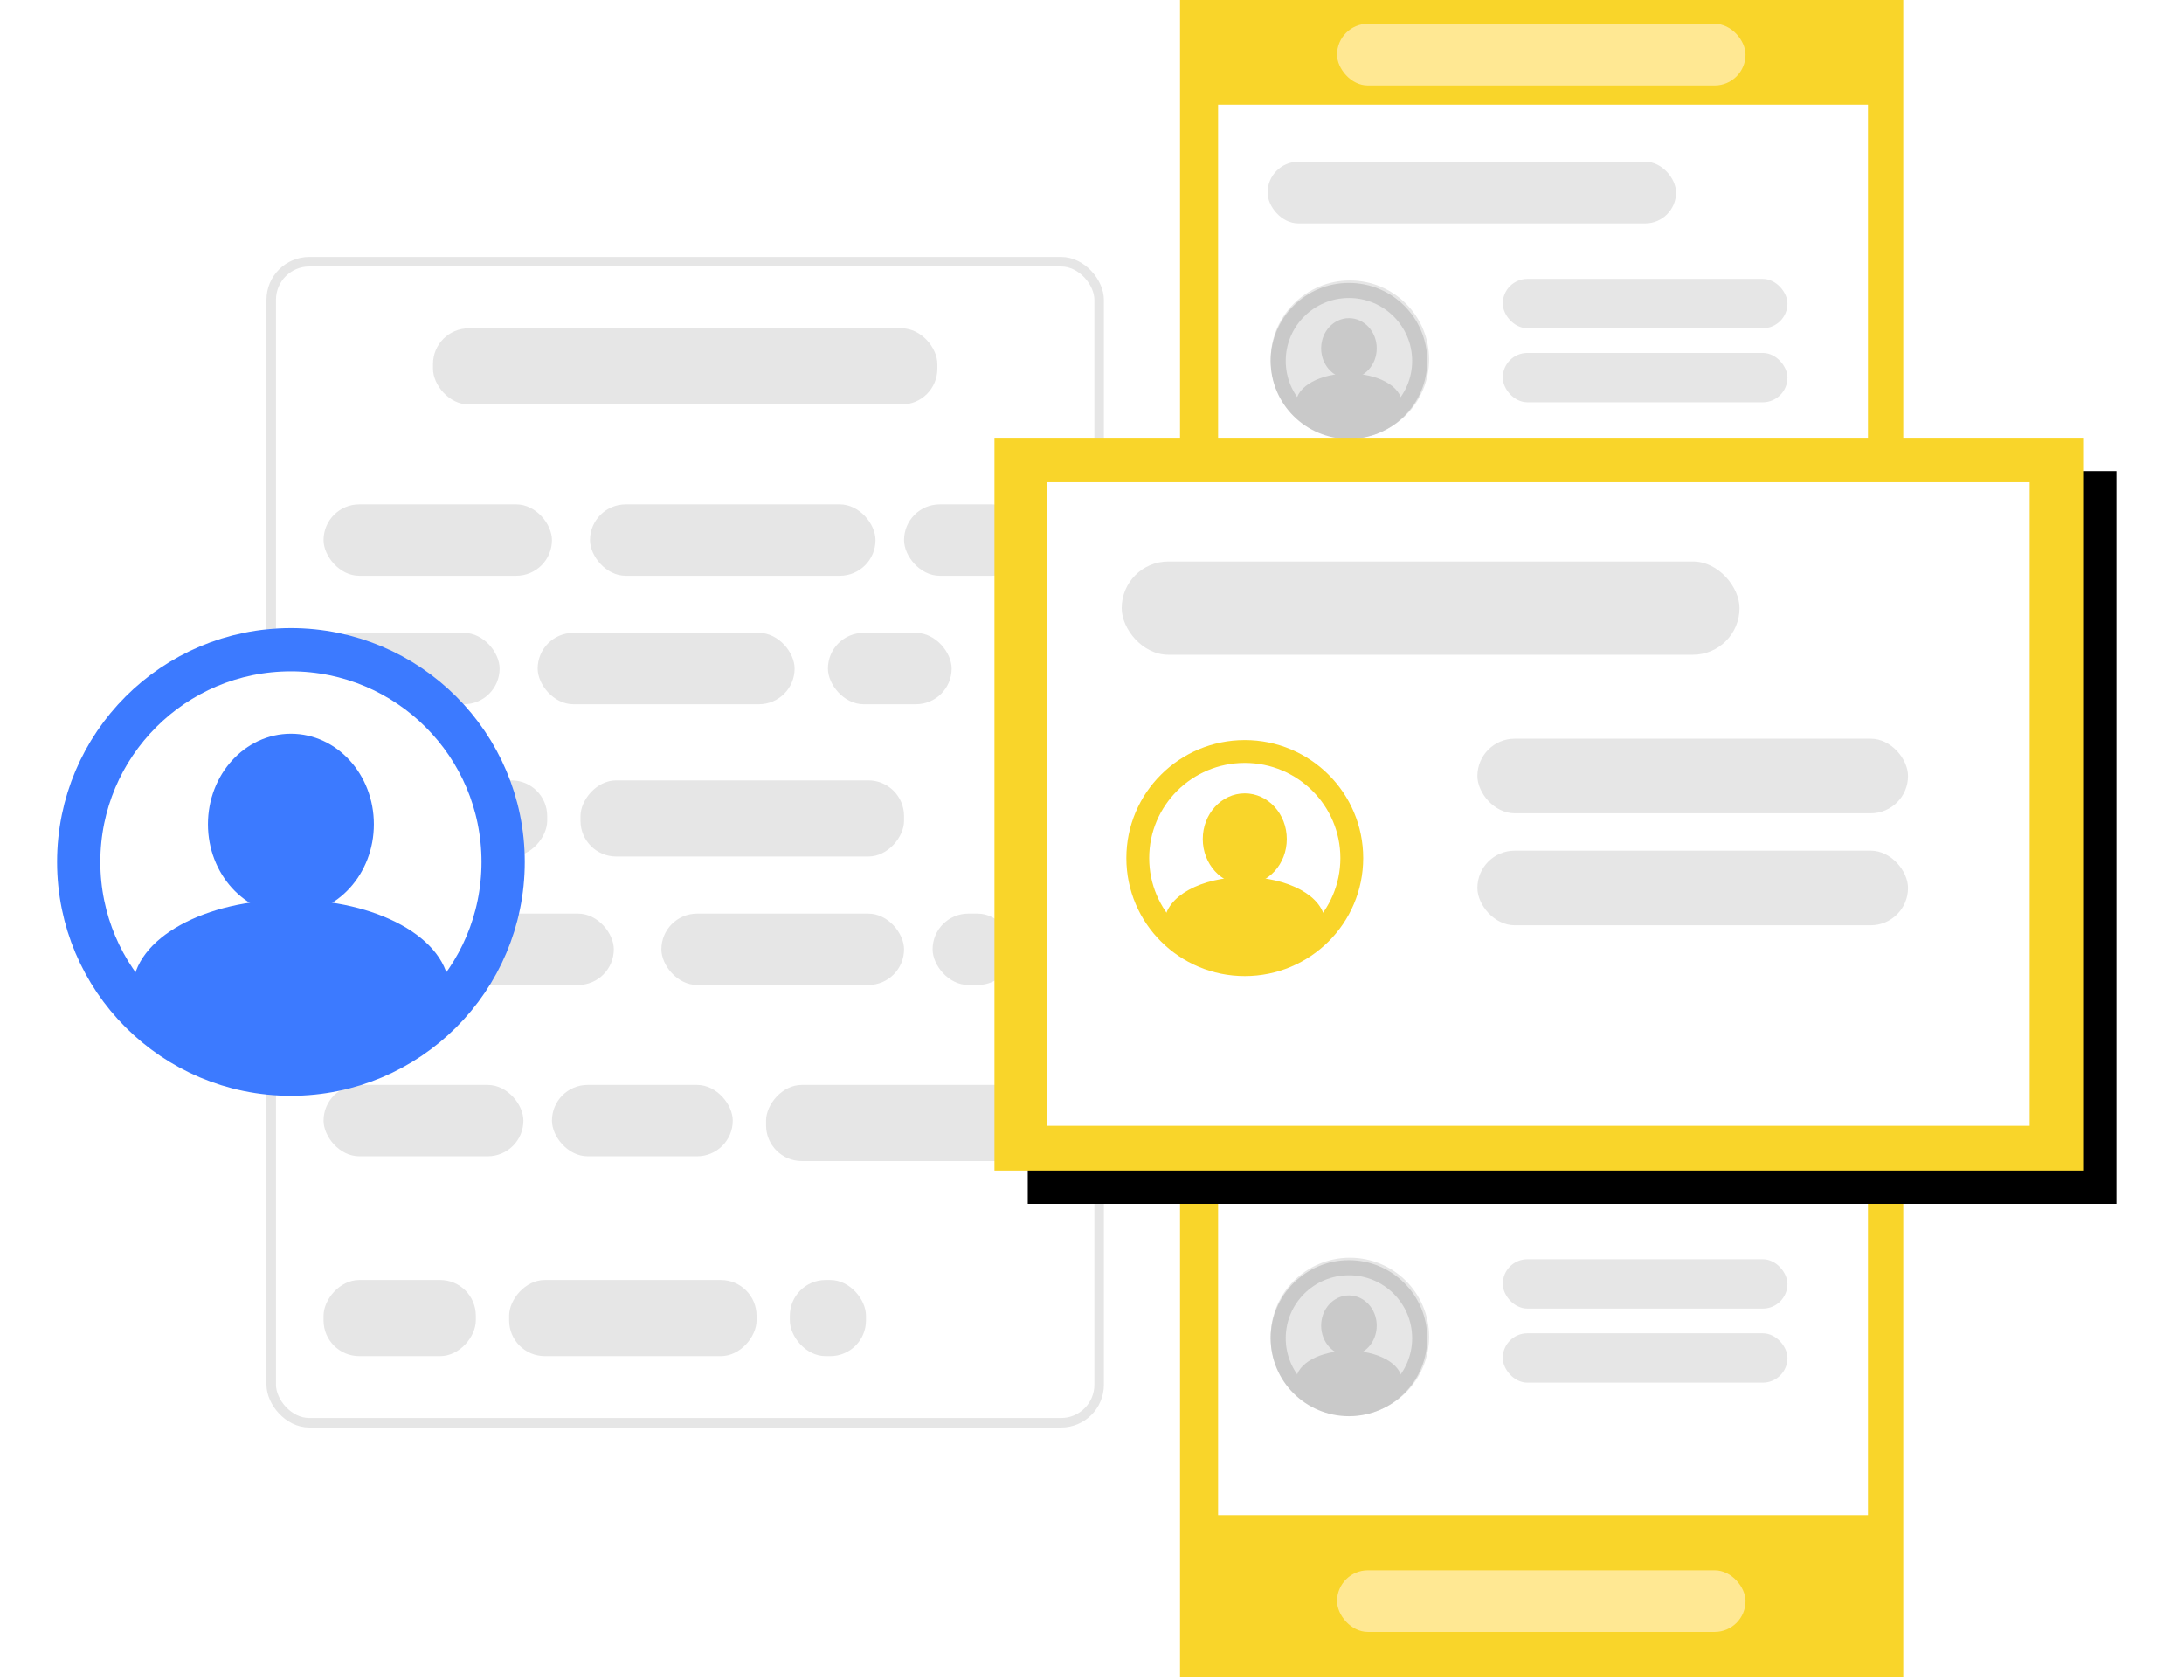 <svg width="459" height="353" xmlns="http://www.w3.org/2000/svg" xmlns:xlink="http://www.w3.org/1999/xlink"><defs><filter x="-35.4%" y="-35.4%" width="170.7%" height="170.7%" filterUnits="objectBoundingBox" id="a"><feOffset dx="6" dy="6" in="SourceAlpha" result="shadowOffsetOuter1"/><feGaussianBlur stdDeviation="6" in="shadowOffsetOuter1" result="shadowBlurOuter1"/><feColorMatrix values="0 0 0 0 0 0 0 0 0 0 0 0 0 0 0 0 0 0 0.25 0" in="shadowBlurOuter1" result="shadowMatrixOuter1"/><feMerge><feMergeNode in="shadowMatrixOuter1"/><feMergeNode in="SourceGraphic"/></feMerge></filter><filter x="-7.6%" y="-11.4%" width="121.4%" height="131.8%" filterUnits="objectBoundingBox" id="b"><feMorphology radius=".5" operator="dilate" in="SourceAlpha" result="shadowSpreadOuter1"/><feOffset dx="7" dy="7" in="shadowSpreadOuter1" result="shadowOffsetOuter1"/><feGaussianBlur stdDeviation="6.5" in="shadowOffsetOuter1" result="shadowBlurOuter1"/><feColorMatrix values="0 0 0 0 0 0 0 0 0 0 0 0 0 0 0 0 0 0 0.25 0" in="shadowBlurOuter1"/></filter><path id="c" d="M0 0h228.8v154H0z"/></defs><g fill="none" fill-rule="evenodd"><g transform="translate(56 54)"><rect stroke="#E6E6E6" stroke-width="2" fill="#FFF" x="1" y="1" width="174" height="244" rx="8"/><rect fill="#E6E6E6" x="35" y="15" width="106" height="16" rx="7.5"/><rect fill="#E6E6E6" x="12" y="52" width="48" height="15" rx="7.5"/><rect fill="#E6E6E6" x="68" y="52" width="60" height="15" rx="7.5"/><rect fill="#E6E6E6" x="134" y="52" width="26" height="15" rx="7.5"/><rect fill="#E6E6E6" x="11" y="79" width="38" height="15" rx="7.5"/><rect fill="#E6E6E6" x="57" y="79" width="54" height="15" rx="7.5"/><rect fill="#E6E6E6" x="118" y="79" width="26" height="15" rx="7.5"/><rect fill="#E6E6E6" x="83" y="138" width="51" height="15" rx="7.5"/><rect fill="#E6E6E6" transform="matrix(-1 0 0 1 71 0)" x="12" y="110" width="47" height="16" rx="7.5"/><rect fill="#E6E6E6" transform="matrix(-1 0 0 1 200 0)" x="66" y="110" width="68" height="16" rx="7.5"/><rect fill="#E6E6E6" transform="matrix(-1 0 0 1 56 0)" x="12" y="215" width="32" height="16" rx="7.5"/><rect fill="#E6E6E6" transform="matrix(-1 0 0 1 154 0)" x="51" y="215" width="52" height="16" rx="7.5"/><rect fill="#E6E6E6" x="12" y="174" width="42" height="15" rx="7.5"/><rect fill="#E6E6E6" x="60" y="174" width="38" height="15" rx="7.5"/><rect fill="#E6E6E6" transform="matrix(-1 0 0 1 268 0)" x="105" y="174" width="58" height="16" rx="7.5"/><rect fill="#E6E6E6" x="110" y="215" width="16" height="16" rx="7.5"/><rect fill="#E6E6E6" x="140" y="138" width="17" height="15" rx="7.5"/><rect fill="#E6E6E6" x="11" y="138" width="62" height="15" rx="7.5"/></g><g filter="url(#a)" transform="translate(6 126)"><circle fill="#FFF" cx="49" cy="49" r="49"/><ellipse stroke="#3C7AFF" stroke-width="3.03" fill="#3C7AFF" cx="49.14" cy="41.22" rx="15.92" ry="17.51"/><circle stroke="#3C7AFF" stroke-width="9.09" cx="49.14" cy="49.14" r="44.6"/><ellipse stroke="#3C7AFF" stroke-width="3.03" fill="#3C7AFF" cx="49.14" cy="76.09" rx="31.78" ry="17.51"/></g><g transform="translate(248)"><path fill="#F9D52A" d="M0 0h152v352.51H0z"/><path fill="#FFF" d="M8 22h136.58v89.42H8z"/><g transform="translate(18.4 33.99)"><rect fill="#E6E6E6" width="85.85" height="12.96" rx="6.48"/><rect fill="#E6E6E6" x="49.43" y="24.62" width="59.83" height="10.37" rx="5.18"/><rect fill="#E6E6E6" x="49.43" y="40.18" width="59.83" height="10.37" rx="5.18"/><g transform="translate(.65 24.95)"><ellipse fill="#E6E6E6" cx="16.65" cy="16.59" rx="16.65" ry="16.59"/><g transform="translate(0 .52)" stroke="#C9C9C9"><ellipse stroke-width="1.06" fill="#C9C9C9" cx="16.45" cy="13.75" rx="5.31" ry="5.82"/><ellipse stroke-width="3.17" cx="16.45" cy="16.39" rx="14.87" ry="14.81"/><ellipse stroke-width="1.06" fill="#C9C9C9" cx="16.45" cy="25.38" rx="10.62" ry="5.82"/></g></g></g><path fill="#FFF" d="M8 229h136.58v89.42H8z"/><g transform="translate(18.4 240.02)"><rect fill="#E6E6E6" width="85.85" height="12.96" rx="6.48"/><rect fill="#E6E6E6" x="49.43" y="24.62" width="59.83" height="10.37" rx="5.18"/><g transform="translate(.65 24.3)"><ellipse fill="#E6E6E6" cx="16.65" cy="16.59" rx="16.65" ry="16.59"/><g transform="translate(0 .52)" stroke="#C9C9C9"><ellipse stroke-width="1.06" fill="#C9C9C9" cx="16.45" cy="13.75" rx="5.31" ry="5.82"/><ellipse stroke-width="3.17" cx="16.45" cy="16.39" rx="14.87" ry="14.81"/><ellipse stroke-width="1.06" fill="#C9C9C9" cx="16.45" cy="25.38" rx="10.62" ry="5.82"/></g></g><rect fill="#E6E6E6" x="49.43" y="40.18" width="59.83" height="10.37" rx="5.18"/></g><rect fill="#FFE893" x="33" y="5" width="85.85" height="12.96" rx="6.48"/><rect fill="#FFE893" x="33" y="330" width="85.85" height="12.96" rx="6.48"/></g><g transform="translate(209 92)"><use fill="#000" filter="url(#b)" xlink:href="#c"/><use fill="#F9D52A" xlink:href="#c"/></g><path fill="#FFF" d="M220 101.34h206.57v135.25H220z"/><g transform="translate(235.74 118)"><rect fill="#E6E6E6" width="129.85" height="19.6" rx="9.8"/><rect fill="#E6E6E6" x="74.76" y="37.24" width="90.5" height="15.68" rx="7.84"/><rect fill="#E6E6E6" x="74.76" y="60.77" width="90.5" height="15.68" rx="7.84"/><g transform="translate(.98 36.75)"><ellipse fill="#FFF" cx="25.18" cy="25.09" rx="25.18" ry="25.09"/><g transform="translate(0 .78)" stroke="#F9D52A"><ellipse stroke-width="1.6" fill="#F9D52A" cx="24.89" cy="20.8" rx="8.03" ry="8.8"/><ellipse stroke-width="4.8" cx="24.89" cy="24.8" rx="22.49" ry="22.4"/><ellipse stroke-width="1.6" fill="#F9D52A" cx="24.89" cy="38.39" rx="16.06" ry="8.8"/></g></g></g></g></svg>